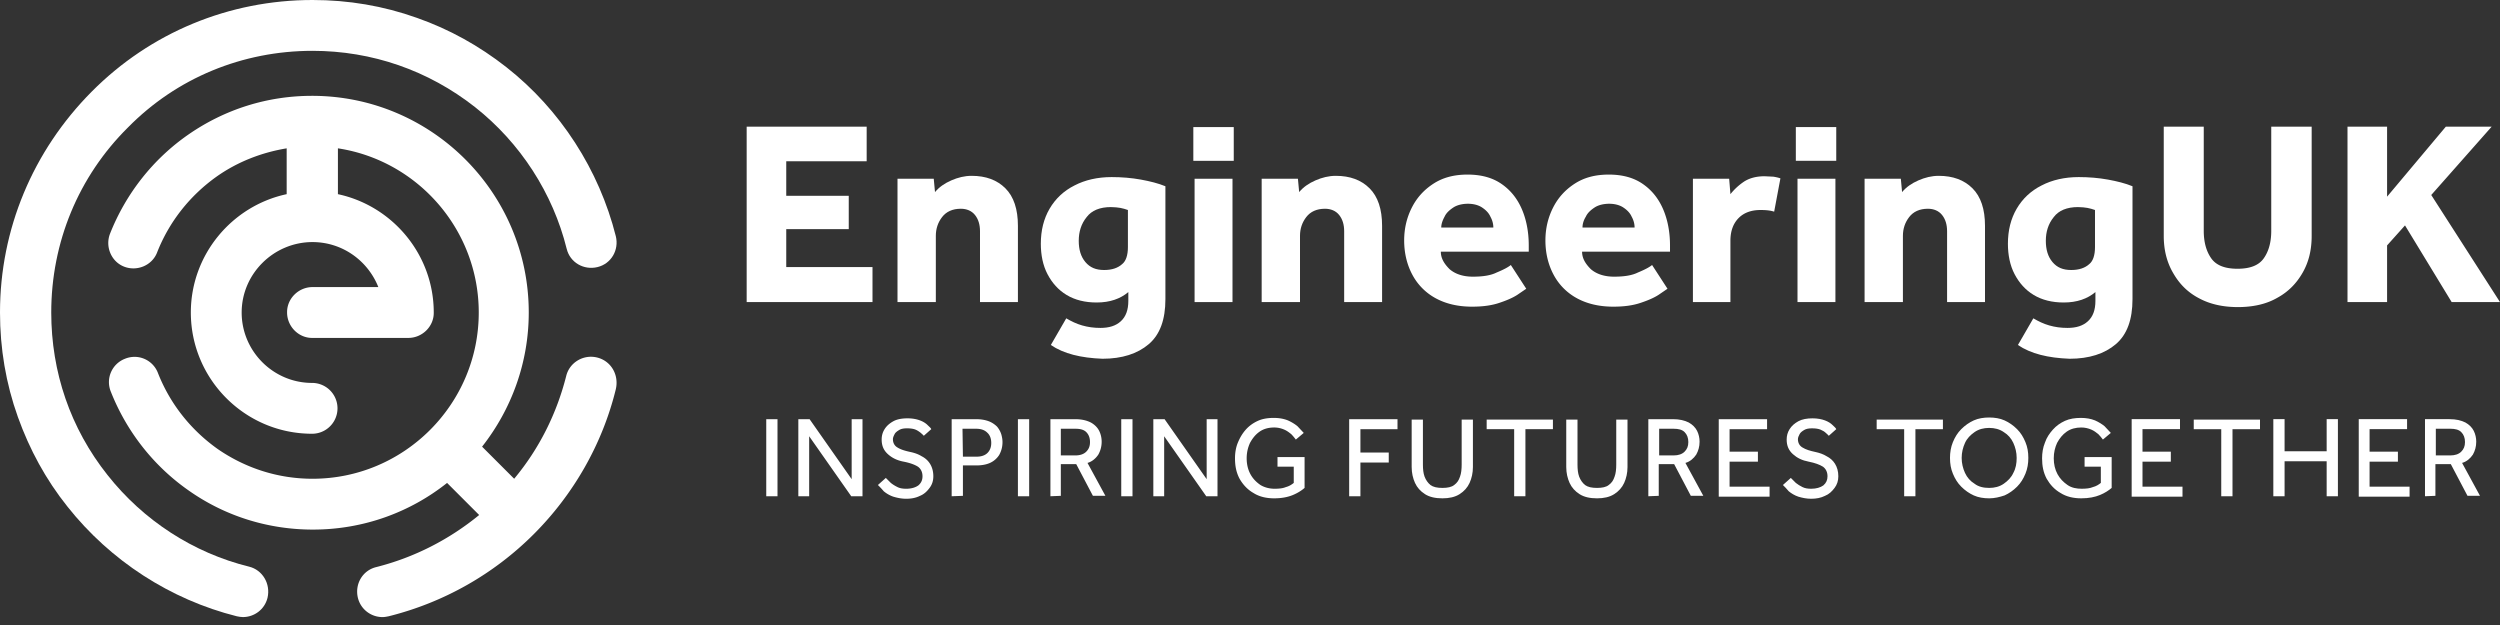 <svg xmlns="http://www.w3.org/2000/svg" xmlns:xlink="http://www.w3.org/1999/xlink" viewBox="0 0 600 150"><rect x="0" y="0" width="600" height="150" fill="#333333" stroke="none"/><g fill="#fff"><path d="M183.9 119.1v-18.5h2.7v18.5h-2.7zm7.7 0v-18.5h2.7l10.1 14.4v-14.4h2.6v18.5h-2.7l-10.1-14.4v14.4h-2.6zm19.1-2.7l1.9-1.7 1.2 1.2c.5.4 1 .7 1.6 1s1.3.4 2.1.4c1.2 0 2.2-.3 2.9-.8.7-.6 1-1.3 1-2.2 0-1-.4-1.8-1.1-2.3-.8-.5-1.9-.9-3.4-1.2-1.6-.3-2.8-.9-3.8-1.8s-1.5-2-1.5-3.5c0-.9.2-1.7.7-2.5s1.2-1.4 2.1-1.9 2.1-.7 3.4-.7c1.2 0 2.2.2 3 .5s1.4.7 1.8 1.1.8.7.9 1l-1.8 1.6c-.1-.2-.4-.4-.7-.7-.4-.3-.8-.6-1.3-.8s-1.2-.3-2-.3-1.4.1-1.9.4-.9.6-1.1 1-.4.8-.4 1.2c0 .9.4 1.6 1.1 2 .8.5 1.8.8 3.2 1.1.9.2 1.8.5 2.6 1 .8.4 1.5 1 2 1.8s.8 1.8.8 3c0 1.1-.3 2-.9 2.8s-1.3 1.5-2.3 1.9c-1 .5-2.1.7-3.3.7-1.1 0-2.1-.2-3.1-.5-.9-.3-1.7-.8-2.3-1.3-.5-.6-1-1.1-1.4-1.5zm17.7 2.7v-18.5h5.8c1.3 0 2.3.2 3.1.5s1.5.8 2 1.3c.5.6.8 1.2 1 1.8.2.7.3 1.3.3 1.9 0 1.2-.3 2.2-.8 3.1a5.1 5.1 0 01-2.2 1.9c-.9.4-2 .6-3.2.6h-3.3v7.3l-2.7.1zm2.7-9.5h3.3c1.1 0 2-.3 2.6-.9s.9-1.4.9-2.4-.3-1.9-1-2.5c-.6-.6-1.5-.9-2.6-.9H231l.1 6.7zm13.2 9.5v-18.5h2.7v18.5h-2.7zm7.8 0v-18.5h5.9c1.6 0 2.8.3 3.8.8.9.5 1.6 1.2 2 2s.6 1.7.6 2.6c0 1.2-.3 2.2-.8 3.1-.6.9-1.5 1.7-2.6 2l4.3 7.9h-3l-4-7.6h-3.7v7.6l-2.5.1zm2.5-9.8h3.5c1.1 0 2-.3 2.6-.9s.9-1.3.9-2.3-.3-1.8-.9-2.4-1.5-.8-2.6-.8h-3.5v6.4zm14.5 9.8v-18.5h2.7v18.5h-2.7zm7.7 0v-18.5h2.7l10.1 14.4v-14.4h2.6v18.5h-2.7l-10.1-14.4v14.4h-2.6zm29.8-7.1v-2.3h6.5v7.4c-.7.6-1.6 1.2-2.8 1.7s-2.7.8-4.5.8c-1.9 0-3.6-.4-5-1.3-1.4-.8-2.5-2-3.3-3.4-.8-1.5-1.1-3.1-1.1-4.9 0-1.3.2-2.6.7-3.8s1.1-2.2 1.9-3.1 1.8-1.6 2.9-2.1 2.4-.7 3.8-.7c1.3 0 2.4.2 3.4.6.9.4 1.7.9 2.3 1.4l1.5 1.6-1.9 1.6c-.3-.4-.7-.9-1.1-1.3-.5-.4-1-.8-1.7-1.1s-1.5-.5-2.4-.5c-1.3 0-2.5.3-3.5 1s-1.7 1.6-2.3 2.7c-.5 1.1-.8 2.3-.8 3.7s.3 2.7.9 3.8 1.4 1.9 2.4 2.6c1 .6 2.2.9 3.4.9 1.1 0 2-.1 2.7-.4.8-.2 1.4-.6 1.9-1V112h-3.9zm17.2 7.1v-18.5h11.6v2.4h-8.9v5.6h6.8v2.4h-6.8v8.1h-2.7z"/><use xlink:href="#B"/><path d="M363.4 119.1V103h-6.6v-2.3h15.9v2.3h-6.6v16.1h-2.7z"/><use xlink:href="#B" x="37.1"/><path d="M395.6 119.1v-18.5h5.9c1.6 0 2.8.3 3.8.8.9.5 1.6 1.2 2 2s.6 1.7.6 2.6c0 1.2-.3 2.2-.8 3.1-.6.9-1.5 1.7-2.6 2l4.3 7.9h-3l-4-7.6h-3.7v7.6l-2.5.1zm2.6-9.8h3.5c1.1 0 2-.3 2.6-.9s.9-1.3.9-2.3-.3-1.8-.9-2.4-1.5-.8-2.6-.8h-3.5v6.4zm14.3 9.8v-18.5h11.6v2.4h-9v5.4h6.8v2.4h-6.8v6h9.6v2.4h-12.2v-.1zm15.4-2.7l1.9-1.7 1.2 1.2c.5.4 1 .7 1.6 1s1.3.4 2.1.4c1.2 0 2.2-.3 2.9-.8.7-.6 1-1.3 1-2.2 0-1-.4-1.8-1.1-2.3-.8-.5-1.9-.9-3.4-1.2-1.6-.3-2.8-.9-3.8-1.8s-1.5-2-1.5-3.5c0-.9.2-1.7.7-2.5s1.2-1.4 2.1-1.9 2.1-.7 3.4-.7c1.2 0 2.2.2 3 .5s1.4.7 1.8 1.1.8.7.9 1l-1.8 1.6c-.1-.2-.4-.4-.7-.7s-.8-.6-1.3-.8-1.2-.3-2-.3-1.4.1-1.9.4-.9.6-1.1 1-.4.8-.4 1.2c0 .9.4 1.6 1.1 2 .8.5 1.8.8 3.2 1.1.9.2 1.8.5 2.6 1 .8.4 1.5 1 2 1.8s.8 1.8.8 3c0 1.1-.3 2-.9 2.8s-1.3 1.5-2.3 1.9c-1 .5-2.1.7-3.3.7-1.1 0-2.1-.2-3.1-.5-.9-.3-1.7-.8-2.3-1.3-.5-.6-1-1.1-1.4-1.5zm29.1 2.7V103h-6.6v-2.3h15.9v2.3h-6.6v16.1H457zm20.4.5c-1.3 0-2.6-.2-3.7-.7s-2.1-1.2-3-2.1-1.5-1.9-2-3.1-.7-2.4-.7-3.8c0-1.3.2-2.6.7-3.8s1.1-2.2 2-3.1 1.9-1.6 3-2.1 2.4-.7 3.7-.7 2.6.2 3.7.7 2.1 1.2 3 2.1 1.5 1.9 2 3.1.7 2.4.7 3.8c0 1.3-.2 2.6-.7 3.8s-1.1 2.2-2 3.1-1.9 1.6-3 2.1c-1.2.4-2.4.7-3.7.7zm0-2.5c1.3 0 2.5-.3 3.5-1s1.8-1.5 2.3-2.6c.6-1.1.8-2.3.8-3.6s-.3-2.5-.8-3.6-1.3-2-2.3-2.6c-1-.7-2.2-1-3.5-1s-2.5.3-3.5 1-1.8 1.5-2.3 2.6-.8 2.3-.8 3.6.3 2.5.8 3.6 1.3 2 2.3 2.6c.9.7 2.1 1 3.5 1zm22.9-5.1v-2.3h6.5v7.4c-.7.6-1.6 1.2-2.8 1.7s-2.7.8-4.5.8c-1.9 0-3.6-.4-5-1.3-1.4-.8-2.5-2-3.3-3.4-.8-1.5-1.1-3.1-1.1-4.9 0-1.3.2-2.6.7-3.8.4-1.2 1.1-2.2 1.9-3.1s1.8-1.6 2.9-2.1 2.4-.7 3.8-.7c1.3 0 2.4.2 3.4.6.9.4 1.7.9 2.3 1.4l1.5 1.6-1.9 1.6c-.3-.4-.7-.9-1.1-1.3-.5-.4-1-.8-1.7-1.1s-1.5-.5-2.4-.5c-1.3 0-2.5.3-3.5 1s-1.7 1.6-2.3 2.7c-.5 1.1-.8 2.3-.8 3.7s.3 2.7.9 3.8 1.4 1.9 2.4 2.6 2.2.9 3.4.9c1.1 0 2-.1 2.7-.4.8-.2 1.4-.6 1.9-1V112h-3.9zm11.3 7.1v-18.5h11.6v2.4h-9v5.4h6.8v2.4h-6.8v6h9.6v2.4h-12.2v-.1zm21.5 0V103h-6.6v-2.3h15.9v2.3h-6.6v16.1h-2.7zm12.5 0v-18.5h2.7v7.7h10.1v-7.7h2.7v18.5h-2.7v-8.4h-10.1v8.4h-2.7zm20.5 0v-18.5h11.6v2.4h-9v5.4h6.8v2.4h-6.8v6h9.6v2.4h-12.2v-.1zm15.9 0v-18.5h5.9c1.6 0 2.8.3 3.8.8.9.5 1.6 1.2 2 2s.6 1.7.6 2.6c0 1.2-.3 2.2-.8 3.1-.6.9-1.5 1.7-2.6 2l4.3 7.9h-3l-4-7.6h-3.7v7.6l-2.5.1zm2.6-9.8h3.5c1.1 0 2-.3 2.6-.9s.9-1.3.9-2.3-.3-1.8-.9-2.4-1.5-.8-2.6-.8h-3.5v6.4zM179.2 72.5V30.4H208v8.3h-19.3V47h15v8h-15v9.1h20.7v8.4h-30.2z"/><use xlink:href="#C"/><use xlink:href="#D"/><path d="M286.4 38.6v-8.1h9.7v8.1h-9.7zm.3 33.9V42.9h9.1v29.6h-9.1z"/><use xlink:href="#C" x="87.4"/><path d="M362.6 63.6l3.7 5.7-2.2 1.5c-1.1.7-2.5 1.3-4.3 1.9s-3.9.9-6.5.9c-3.4 0-6.3-.7-8.7-2A13.73 13.73 0 01339 66c-1.3-2.4-2-5.2-2-8.3 0-2.8.6-5.4 1.8-7.8s2.9-4.3 5.2-5.8 5-2.2 8.2-2.2 5.9.7 8.1 2.2 3.8 3.5 4.9 6 1.7 5.5 1.7 8.8v1.5h-21.1c0 1.6.8 2.9 2.1 4.2 1.4 1.2 3.3 1.8 5.6 1.8 2.4 0 4.3-.3 5.7-1 1.7-.7 2.8-1.3 3.4-1.8zm-16.7-9h12.5c0-.8-.2-1.7-.7-2.6-.4-.9-1.1-1.6-2-2.2s-2.1-.9-3.4-.9-2.6.3-3.5.9-1.7 1.3-2.1 2.2c-.5.9-.8 1.8-.8 2.6zm50.6 9l3.7 5.7-2.2 1.5c-1.1.7-2.5 1.3-4.3 1.9s-3.9.9-6.5.9c-3.4 0-6.3-.7-8.7-2a13.73 13.73 0 01-5.6-5.6c-1.3-2.4-2-5.2-2-8.3 0-2.8.6-5.4 1.8-7.8s2.9-4.3 5.2-5.8 5-2.2 8.2-2.2 5.9.7 8.1 2.2 3.8 3.5 4.9 6 1.7 5.5 1.7 8.8v1.5h-21.1c0 1.6.8 2.9 2.1 4.2 1.4 1.2 3.3 1.8 5.6 1.8 2.4 0 4.3-.3 5.7-1 1.7-.7 2.8-1.3 3.4-1.8zm-16.7-9h12.5c0-.8-.2-1.7-.7-2.6-.4-.9-1.1-1.6-2-2.2s-2.1-.9-3.4-.9-2.6.3-3.5.9-1.7 1.3-2.1 2.2c-.5.8-.8 1.7-.8 2.6zm26.5 17.9V42.9h8.7l.3 3.7c.8-1 1.8-2 3.1-2.9s3-1.4 5.1-1.4l2.1.1c.6.1 1.1.2 1.7.4l-1.5 8c-.9-.3-2-.4-3.3-.4-2.1 0-3.9.6-5.2 1.9s-2 3.1-2 5.5v14.7h-9zM431 38.6v-8.1h9.7v8.1H431zm.4 33.9V42.9h9.1v29.6h-9.1z"/><use xlink:href="#C" x="232.1"/><use xlink:href="#D" x="232.1"/><path d="M519.3 56.6V30.4h9.6v25c0 2.7.6 4.9 1.8 6.6s3.3 2.5 6.3 2.5 5.1-.8 6.3-2.5 1.8-3.9 1.8-6.6v-25h9.7v26.2c0 3.4-.7 6.3-2.2 8.9s-3.5 4.6-6.1 6c-2.6 1.5-5.8 2.2-9.4 2.2s-6.7-.7-9.3-2.1c-2.7-1.4-4.7-3.4-6.2-6-1.6-2.7-2.3-5.7-2.3-9zm44.1 15.9V30.4h9.5v16.8L587 30.4h11l-14.5 16.4L600 72.5h-11.6l-11.2-18.4-4.3 4.8v13.6h-9.5zM143.3 85.8c-3.3-.8-6.6 1.2-7.4 4.4-2.3 9.1-6.5 17.5-12.5 24.7l-7.7-7.7c7-8.9 11.2-20.1 11.2-32.2 0-28.7-23.3-52-52-52-10.7 0-20.9 3.2-29.7 9.3-8.5 5.9-15 14.2-18.8 23.8-1.2 3.1.3 6.7 3.4 7.9s6.7-.3 7.9-3.4c2.9-7.4 7.9-13.7 14.4-18.3 5-3.5 10.7-5.7 16.7-6.7v11c-13.1 2.8-23 14.5-23 28.4 0 16 13 29.1 29.1 29.1a6.1 6.1 0 100-12.2C65.6 91.9 58 84.3 58 75s7.7-16.9 17-16.9c7.2 0 13.3 4.5 15.8 10.8H75c-3.3 0-6.1 2.7-6.1 6v.1c0 3.3 2.7 6.1 6 6.1H98c3.3 0 6.1-2.7 6.1-6V75c0-13.9-9.9-25.6-23-28.4v-11c19.1 2.9 33.8 19.5 33.8 39.4 0 22-17.9 39.9-39.9 39.9-8.2 0-16-2.5-22.7-7.1-6.5-4.6-11.5-10.9-14.4-18.3-1.2-3.1-4.7-4.7-7.9-3.4-3.1 1.2-4.7 4.7-3.4 7.9 3.8 9.6 10.3 17.9 18.8 23.8 8.7 6.1 19 9.3 29.7 9.3 12.2 0 23.4-4.2 32.2-11.2l7.7 7.7c-7.2 5.9-15.6 10.2-24.7 12.5-3.3.8-5.2 4.1-4.4 7.4.7 2.8 3.2 4.6 5.9 4.6.5 0 1-.1 1.5-.2 13.2-3.3 25.2-10.1 34.8-19.7s16.5-21.7 19.7-34.8c.8-3.5-1.2-6.8-4.5-7.6z"/><path d="M59.8 136c-13.4-3.3-25.4-11.1-34-22-8.9-11.2-13.5-24.7-13.5-39 0-16.8 6.5-32.6 18.4-44.4C42.4 18.7 58.2 12.2 75 12.2c14.3 0 27.8 4.7 39 13.5 10.9 8.6 18.7 20.7 22 34 .8 3.3 4.1 5.2 7.4 4.4s5.2-4.1 4.4-7.4c-4-15.9-13.3-30.4-26.3-40.6C115 11 107.8 7 100.1 4.3 92 1.4 83.6 0 75 0 55 0 36.1 7.8 22 22S0 55 0 75c0 8.6 1.4 17 4.3 25.1 2.8 7.8 6.7 15 11.9 21.5 10.3 13 24.7 22.3 40.6 26.3.5.1 1 .2 1.5.2 2.7 0 5.2-1.8 5.9-4.6.8-3.4-1.2-6.7-4.4-7.5z"/></g><defs><path id="B" d="M338.8 112.1v-11.4h2.7v10.8c0 1.1.1 2.1.4 2.9s.8 1.5 1.4 2c.7.5 1.6.7 2.9.7 1.2 0 2.2-.2 2.8-.7.7-.5 1.1-1.1 1.4-2 .3-.8.4-1.8.4-2.9v-10.8h2.7v11.4c0 1.4-.3 2.7-.8 3.8s-1.3 2-2.4 2.7-2.5 1-4.1 1c-1.7 0-3.1-.3-4.2-1s-1.9-1.6-2.4-2.7-.8-2.4-.8-3.8z"/><path id="C" d="M215.4 72.5V42.9h8.7l.3 3.2c1-1.2 2.3-2.1 3.9-2.8s3.2-1.1 4.9-1.1c3.4 0 6.1 1 8.1 3s3 5 3 9v18.3h-9.1v-17c0-1.6-.4-2.9-1.2-3.9s-2-1.5-3.4-1.5c-2 0-3.5.7-4.5 2s-1.5 2.8-1.5 4.5v15.9h-9.2z"/><path id="D" d="M252.2 82.8l3.7-6.4c1.2.7 2.4 1.3 3.8 1.7s2.8.6 4.4.6c2.1 0 3.7-.5 4.9-1.6s1.8-2.7 1.8-4.9v-2.1c-1.9 1.6-4.4 2.5-7.6 2.5-2.8 0-5.2-.6-7.2-1.8s-3.5-2.9-4.6-5-1.6-4.6-1.6-7.3c0-3.2.7-6 2.1-8.4s3.4-4.3 6-5.6c2.5-1.3 5.5-2 8.9-2 2.4 0 4.8.2 7 .6s4.2.9 5.9 1.6v27.1c0 4.9-1.3 8.5-4 10.8s-6.4 3.5-11.1 3.5c-5.2-.2-9.3-1.2-12.4-3.3zm18.5-23.5v-8.9c-.6-.2-1.2-.4-1.8-.5s-1.4-.2-2.3-.2c-2.6 0-4.6.8-5.8 2.4-1.3 1.6-1.9 3.5-1.9 5.7 0 2.1.5 3.8 1.6 5.1s2.5 1.9 4.5 1.9c1.9 0 3.3-.5 4.3-1.4.9-.7 1.4-2.1 1.4-4.1z"/></defs></svg>